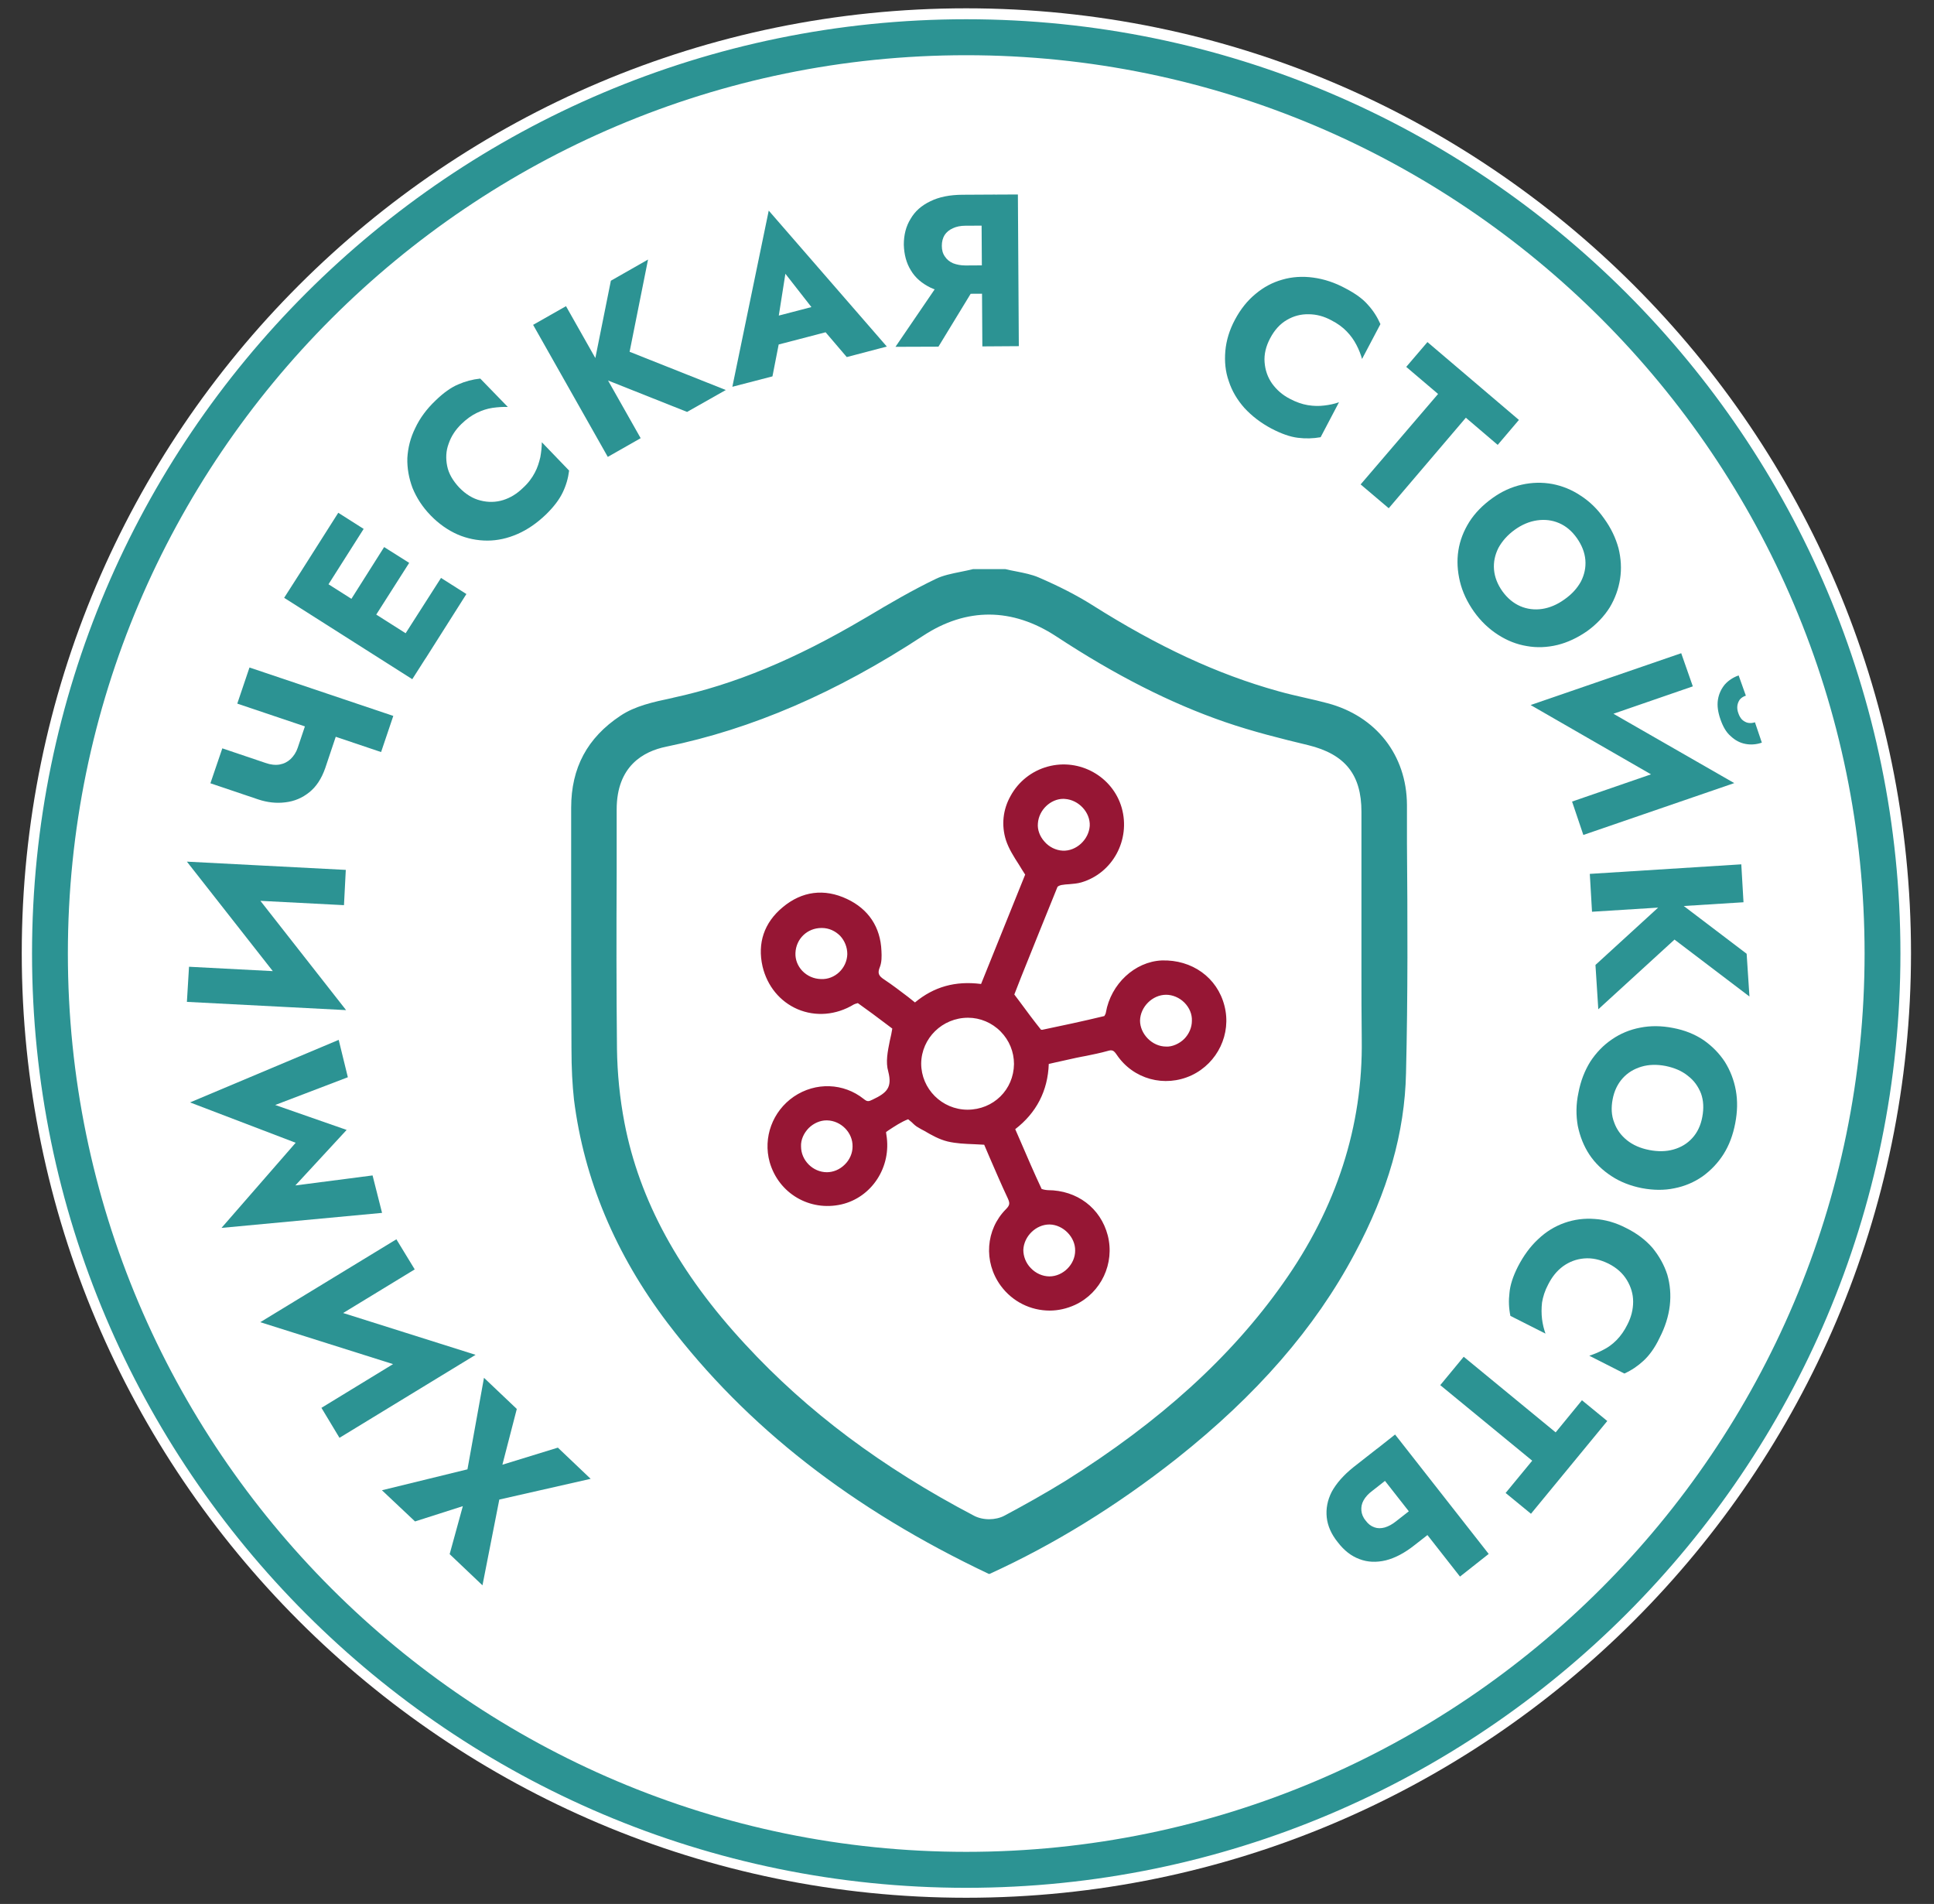 <svg width="64" height="63" viewBox="0 0 64 63" fill="none" xmlns="http://www.w3.org/2000/svg">
<rect x="0" y="0" width="64" height="63" fill="#333333" stroke="none"/>
<path d="M31.974 62.795C14.744 62.795 0.72 48.771 0.72 31.537C0.72 14.3 14.744 0.275 31.974 0.275C49.215 0.275 63.239 14.3 63.239 31.537C63.239 48.771 49.215 62.795 31.974 62.795Z" fill="white"/>
<path d="M31.974 0.637C14.935 0.637 1.06 14.506 1.06 31.551C1.06 48.597 14.935 62.466 31.974 62.466C49.025 62.466 62.889 48.597 62.889 31.551C62.889 14.506 49.025 0.637 31.974 0.637ZM31.974 61.276C15.591 61.276 2.246 47.941 2.246 31.551C2.246 15.162 15.591 1.827 31.974 1.827C48.369 1.827 61.703 15.162 61.703 31.551C61.703 47.941 48.369 61.276 31.974 61.276Z" fill="#2C9393"/>
<path d="M12.639 49.311L15.469 48.619L16.016 45.59L17.102 46.621L16.625 48.466L18.461 47.901L19.546 48.933L16.523 49.619L15.966 52.457L14.88 51.425L15.316 49.837L13.734 50.343L12.639 49.311Z" fill="#2C9393"/>
<path d="M14.118 44.459L15.738 44.83L11.234 47.576L10.637 46.584L14.118 44.459ZM15.738 44.83L14.432 45.587L8.613 43.75L9.919 42.993L15.738 44.83ZM13.117 41.007L13.724 42.003L10.273 44.106L8.613 43.75L13.117 41.007Z" fill="#2C9393"/>
<path d="M12.329 38.894L12.643 40.133L7.33 40.63L9.784 37.813L6.289 36.478L11.208 34.408L11.511 35.645L9.107 36.563L11.471 37.388L9.774 39.225L12.329 38.894Z" fill="#2C9393"/>
<path d="M10.323 32.201L11.453 33.424L6.185 33.151L6.255 31.989L10.323 32.201ZM11.443 28.784L11.383 29.951L7.345 29.742L6.185 28.511L11.443 28.784ZM11.453 33.424L9.949 33.308L6.185 28.511L7.689 28.624L11.453 33.424Z" fill="#2C9393"/>
<path d="M9.852 24.743L10.236 23.602L11.257 23.943L10.762 25.418L9.852 24.743ZM8.256 22.087L13.015 23.689L12.611 24.885L7.852 23.282L8.256 22.087ZM8.781 25.243C8.953 25.305 9.115 25.322 9.256 25.297C9.398 25.271 9.519 25.209 9.62 25.113C9.721 25.014 9.802 24.893 9.852 24.743L10.762 25.418C10.64 25.764 10.469 26.028 10.236 26.215C10.004 26.402 9.741 26.515 9.438 26.549C9.145 26.586 8.842 26.552 8.539 26.45L6.963 25.918L7.357 24.762L8.781 25.243Z" fill="#2C9393"/>
<path d="M13.228 21.259L14.594 19.123L15.434 19.656L14.078 21.796L13.228 21.259ZM11.437 20.118L12.712 18.102L13.541 18.625L12.257 20.64L11.437 20.118ZM9.838 19.103L11.194 16.967L12.034 17.501L10.678 19.637L9.838 19.103ZM10.031 18.8L14.27 21.491L13.643 22.474L9.403 19.781L10.031 18.8Z" fill="#2C9393"/>
<path d="M15.903 16.562C16.156 16.627 16.41 16.622 16.653 16.546C16.896 16.469 17.109 16.336 17.302 16.148C17.484 15.983 17.606 15.814 17.697 15.642C17.789 15.473 17.839 15.299 17.88 15.13C17.91 14.957 17.93 14.791 17.93 14.633L18.833 15.571C18.802 15.825 18.732 16.066 18.62 16.297C18.509 16.529 18.326 16.772 18.062 17.029C17.768 17.309 17.464 17.521 17.13 17.668C16.795 17.815 16.46 17.888 16.126 17.888C15.791 17.888 15.457 17.821 15.142 17.685C14.828 17.546 14.524 17.337 14.25 17.054C13.976 16.772 13.784 16.469 13.652 16.148C13.53 15.822 13.47 15.492 13.48 15.155C13.5 14.816 13.581 14.486 13.743 14.161C13.895 13.836 14.118 13.534 14.412 13.254C14.676 12.997 14.929 12.818 15.163 12.72C15.396 12.618 15.639 12.553 15.893 12.527L16.805 13.466C16.643 13.46 16.481 13.471 16.298 13.496C16.126 13.522 15.954 13.576 15.781 13.661C15.609 13.743 15.436 13.867 15.264 14.034C15.071 14.223 14.93 14.437 14.848 14.678C14.757 14.918 14.747 15.166 14.798 15.421C14.848 15.675 14.99 15.912 15.203 16.139C15.416 16.357 15.649 16.501 15.903 16.562Z" fill="#2C9393"/>
<path d="M21.445 8.588L20.835 11.64L24.019 12.905L22.737 13.63L19.594 12.381L20.215 9.289L21.445 8.588ZM18.73 10.131L21.201 14.499L20.113 15.118L17.642 10.749L18.73 10.131Z" fill="#2C9393"/>
<path d="M25.123 10.611L27.531 9.984L27.837 10.86L25.276 11.527L25.123 10.611ZM25.715 10.803L25.837 11.046L25.562 12.454L24.235 12.798L25.439 6.969L29.347 11.467L28.021 11.815L27.123 10.763L27.082 10.456L25.99 9.059L25.715 10.803Z" fill="#2C9393"/>
<path d="M33.715 11.454L32.508 11.462L32.477 6.441L33.684 6.435L33.715 11.454ZM31.945 7.469C31.791 7.469 31.648 7.498 31.536 7.551C31.413 7.605 31.321 7.682 31.259 7.777C31.198 7.876 31.167 7.995 31.167 8.133C31.167 8.272 31.198 8.391 31.27 8.49C31.331 8.586 31.423 8.659 31.536 8.71C31.658 8.758 31.802 8.784 31.955 8.784L32.937 8.778L32.947 9.716L31.873 9.722C31.444 9.725 31.096 9.657 30.799 9.521C30.513 9.382 30.288 9.193 30.144 8.948C29.991 8.702 29.919 8.419 29.909 8.097C29.909 7.772 29.981 7.487 30.134 7.241C30.277 6.993 30.492 6.8 30.789 6.659C31.075 6.517 31.433 6.446 31.853 6.444L32.927 6.438V7.464L31.945 7.469ZM31.055 11.471L29.633 11.476L31.188 9.196L32.446 9.188L31.055 11.471Z" fill="#2C9393"/>
<path d="M41.848 11.989C41.868 12.251 41.951 12.485 42.095 12.691C42.249 12.902 42.435 13.067 42.682 13.195C42.888 13.305 43.094 13.376 43.28 13.406C43.476 13.438 43.651 13.44 43.826 13.418C44.001 13.398 44.166 13.361 44.31 13.31L43.702 14.467C43.455 14.512 43.197 14.517 42.95 14.486C42.693 14.455 42.404 14.353 42.074 14.181C41.724 13.995 41.425 13.766 41.178 13.497C40.941 13.229 40.766 12.934 40.663 12.613C40.549 12.294 40.519 11.96 40.549 11.613C40.58 11.267 40.683 10.92 40.869 10.575C41.054 10.228 41.281 9.945 41.549 9.725C41.817 9.501 42.105 9.346 42.435 9.253C42.754 9.159 43.105 9.137 43.455 9.185C43.816 9.233 44.176 9.352 44.526 9.542C44.856 9.714 45.103 9.894 45.268 10.087C45.444 10.278 45.578 10.491 45.681 10.725L45.073 11.878C45.031 11.726 44.969 11.57 44.887 11.412C44.805 11.254 44.702 11.107 44.568 10.969C44.434 10.829 44.269 10.706 44.053 10.596C43.816 10.468 43.568 10.4 43.311 10.398C43.053 10.392 42.816 10.453 42.59 10.584C42.363 10.714 42.177 10.917 42.033 11.191C41.889 11.462 41.827 11.728 41.848 11.989Z" fill="#2C9393"/>
<path d="M47.237 11.319L50.264 13.895L49.562 14.721L48.508 13.822L45.956 16.817L45.026 16.029L47.589 13.036L46.535 12.14L47.237 11.319Z" fill="#2C9393"/>
<path d="M49.585 18.131C49.471 18.36 49.419 18.597 49.44 18.846C49.461 19.095 49.554 19.335 49.719 19.567C49.885 19.796 50.082 19.959 50.309 20.058C50.537 20.157 50.786 20.185 51.034 20.149C51.283 20.111 51.531 20.007 51.769 19.835C52.018 19.662 52.194 19.464 52.318 19.239C52.432 19.013 52.483 18.778 52.463 18.53C52.442 18.283 52.349 18.043 52.183 17.806C52.018 17.572 51.821 17.407 51.593 17.309C51.365 17.21 51.117 17.182 50.868 17.218C50.61 17.255 50.361 17.36 50.123 17.532C49.885 17.704 49.709 17.905 49.585 18.131ZM50.361 16.037C50.703 15.961 51.034 15.955 51.365 16.014C51.697 16.077 52.018 16.206 52.307 16.401C52.608 16.594 52.867 16.848 53.084 17.159C53.312 17.473 53.467 17.801 53.56 18.142C53.643 18.481 53.664 18.817 53.612 19.154C53.56 19.487 53.446 19.804 53.27 20.098C53.084 20.394 52.836 20.654 52.525 20.881C52.204 21.104 51.873 21.259 51.541 21.341C51.2 21.423 50.858 21.438 50.527 21.378C50.185 21.322 49.875 21.197 49.575 21.005C49.274 20.812 49.005 20.559 48.777 20.239C48.55 19.917 48.394 19.584 48.311 19.239C48.229 18.894 48.208 18.552 48.26 18.219C48.311 17.883 48.436 17.566 48.622 17.269C48.808 16.976 49.067 16.713 49.378 16.489C49.688 16.263 50.02 16.113 50.361 16.037Z" fill="#2C9393"/>
<path d="M57.774 23.019C57.691 23.045 57.628 23.087 57.576 23.144C57.535 23.203 57.504 23.27 57.493 23.35C57.483 23.429 57.493 23.511 57.525 23.598C57.556 23.689 57.597 23.759 57.649 23.813C57.711 23.867 57.774 23.904 57.846 23.918C57.919 23.932 57.992 23.926 58.075 23.9L58.303 24.573C58.127 24.635 57.94 24.65 57.763 24.616C57.576 24.581 57.421 24.497 57.275 24.361C57.12 24.229 57.016 24.04 56.933 23.802C56.85 23.564 56.819 23.35 56.85 23.152C56.881 22.954 56.964 22.788 57.078 22.649C57.203 22.51 57.358 22.412 57.535 22.349L57.774 23.019ZM52.396 27.628L52.023 26.523L55.833 25.209L57.39 25.912L52.396 27.628ZM50.652 23.329L52.095 22.873L57.39 25.912L55.936 26.371L50.652 23.329ZM52.158 24.043L50.652 23.329L55.635 21.614L56.019 22.711L52.158 24.043Z" fill="#2C9393"/>
<path d="M57.893 32.974L55.413 31.09L52.891 33.396L52.797 31.929L55.288 29.651L57.8 31.559L57.893 32.974ZM57.696 29.855L52.683 30.169L52.61 28.916L57.623 28.6L57.696 29.855Z" fill="#2C9393"/>
<path d="M54.32 35.295C54.071 35.369 53.863 35.495 53.697 35.679C53.531 35.864 53.417 36.098 53.365 36.377C53.313 36.654 53.324 36.908 53.417 37.143C53.5 37.377 53.645 37.573 53.842 37.731C54.039 37.889 54.288 37.997 54.579 38.053C54.87 38.11 55.139 38.104 55.378 38.036C55.627 37.966 55.835 37.841 56.001 37.658C56.167 37.477 56.281 37.242 56.333 36.956C56.385 36.674 56.374 36.417 56.291 36.185C56.198 35.951 56.063 35.756 55.855 35.598C55.658 35.436 55.409 35.332 55.119 35.272C54.828 35.216 54.558 35.224 54.32 35.295ZM56.374 34.416C56.654 34.611 56.893 34.852 57.08 35.137C57.256 35.42 57.381 35.736 57.443 36.084C57.505 36.431 57.495 36.792 57.422 37.169C57.349 37.55 57.225 37.889 57.038 38.186C56.851 38.483 56.613 38.728 56.343 38.924C56.063 39.119 55.752 39.252 55.409 39.319C55.077 39.389 54.714 39.387 54.33 39.314C53.956 39.24 53.614 39.107 53.324 38.915C53.033 38.725 52.784 38.488 52.597 38.206C52.41 37.923 52.286 37.607 52.213 37.259C52.151 36.909 52.151 36.541 52.234 36.157C52.307 35.767 52.442 35.425 52.628 35.126C52.825 34.826 53.064 34.58 53.344 34.391C53.624 34.198 53.936 34.069 54.278 34.004C54.621 33.936 54.984 33.939 55.368 34.015C55.752 34.088 56.084 34.221 56.374 34.416Z" fill="#2C9393"/>
<path d="M52.417 41.641C52.158 41.664 51.93 41.752 51.723 41.901C51.516 42.054 51.36 42.252 51.236 42.495C51.122 42.707 51.06 42.911 51.029 43.099C51.008 43.289 51.008 43.472 51.029 43.645C51.05 43.818 51.091 43.979 51.143 44.128L49.982 43.541C49.93 43.292 49.92 43.037 49.951 42.783C49.972 42.529 50.065 42.238 50.231 41.91C50.417 41.551 50.635 41.249 50.904 41C51.163 40.754 51.454 40.576 51.775 40.463C52.096 40.35 52.428 40.308 52.77 40.334C53.122 40.356 53.474 40.458 53.816 40.636C54.169 40.811 54.459 41.031 54.687 41.294C54.904 41.56 55.07 41.854 55.174 42.176C55.267 42.498 55.298 42.84 55.257 43.199C55.215 43.557 55.101 43.917 54.915 44.276C54.759 44.606 54.573 44.855 54.386 45.027C54.2 45.199 53.992 45.341 53.754 45.449L52.593 44.86C52.739 44.812 52.894 44.75 53.049 44.668C53.215 44.586 53.36 44.479 53.495 44.343C53.63 44.207 53.754 44.032 53.858 43.821C53.982 43.577 54.044 43.328 54.044 43.071C54.044 42.818 53.972 42.58 53.837 42.356C53.702 42.134 53.505 41.952 53.226 41.811C52.946 41.676 52.687 41.617 52.417 41.641Z" fill="#2C9393"/>
<path d="M53.188 47.02L50.663 50.089L49.824 49.401L50.704 48.333L47.661 45.833L48.437 44.894L51.48 47.396L52.35 46.333L53.188 47.02Z" fill="#2C9393"/>
<path d="M48.314 52.168L45.217 48.217L46.166 47.467L49.264 51.418L48.314 52.168ZM47.591 50.517L46.817 51.122C46.486 51.385 46.166 51.554 45.857 51.631C45.547 51.704 45.258 51.693 44.989 51.59C44.721 51.492 44.483 51.309 44.277 51.04C44.06 50.775 43.936 50.497 43.905 50.212C43.874 49.927 43.926 49.644 44.07 49.361C44.225 49.079 44.463 48.808 44.793 48.544L45.568 47.937L46.187 48.723L45.413 49.33C45.279 49.429 45.186 49.533 45.124 49.644C45.062 49.755 45.041 49.867 45.051 49.983C45.062 50.098 45.103 50.209 45.196 50.319C45.278 50.43 45.371 50.5 45.485 50.539C45.588 50.576 45.702 50.576 45.826 50.542C45.95 50.505 46.074 50.438 46.197 50.339L46.972 49.732L47.591 50.517Z" fill="#2C9393"/>
<path d="M44.458 31.002C44.458 29.62 44.458 28.239 44.458 26.857C44.458 25.902 44.077 25.467 43.148 25.238C42.2 25.006 41.251 24.772 40.333 24.455C38.301 23.754 36.424 22.737 34.63 21.555C33.382 20.739 32.124 20.716 30.876 21.536C28.195 23.296 25.338 24.644 22.172 25.292C21.357 25.458 21.007 25.953 21.007 26.781C21.007 29.42 20.986 32.059 21.017 34.698C21.027 35.479 21.11 36.27 21.254 37.035C21.791 39.788 23.234 42.059 25.111 44.083C27.236 46.38 29.742 48.172 32.505 49.624C32.629 49.687 32.836 49.69 32.959 49.624C33.63 49.263 34.3 48.893 34.939 48.489C37.672 46.782 40.106 44.755 41.983 42.108C43.612 39.802 44.51 37.253 44.458 34.404C44.448 33.272 44.458 32.135 44.458 31.002ZM33.341 18.236C33.764 18.337 34.207 18.385 34.599 18.552C35.238 18.826 35.867 19.137 36.445 19.504C38.332 20.696 40.302 21.695 42.457 22.293C43.004 22.443 43.55 22.548 44.087 22.692C45.953 23.189 47.15 24.695 47.15 26.625C47.17 29.589 47.201 32.556 47.129 35.518C47.078 37.736 46.407 39.813 45.366 41.769C43.87 44.549 41.766 46.79 39.312 48.732C37.363 50.277 35.259 51.594 32.99 52.623C32.856 52.685 32.639 52.699 32.505 52.636C28.246 50.622 24.503 47.928 21.625 44.148C19.893 41.868 18.759 39.318 18.408 36.456C18.336 35.869 18.315 35.27 18.315 34.675C18.305 32.025 18.305 29.375 18.305 26.727C18.305 25.206 18.944 24.022 20.202 23.184C20.8 22.791 21.481 22.65 22.162 22.502C24.348 22.028 26.359 21.098 28.277 19.965C29.082 19.493 29.876 19.015 30.711 18.614C31.144 18.405 31.649 18.356 32.124 18.236C32.536 18.236 32.939 18.236 33.341 18.236Z" fill="#2C9393"/>
<path d="M32.725 21.531C32.219 21.531 31.714 21.7 31.198 22.034C28.196 24.009 25.276 25.267 22.285 25.877C21.851 25.967 21.604 26.142 21.604 26.784C21.604 27.488 21.604 28.195 21.593 28.9C21.593 30.799 21.593 32.764 21.614 34.694C21.624 35.434 21.697 36.186 21.841 36.923C22.295 39.268 23.502 41.478 25.545 43.679C27.484 45.779 29.836 47.542 32.735 49.069C33.344 48.738 33.994 48.377 34.623 47.983C37.605 46.115 39.853 44.081 41.494 41.764C43.124 39.455 43.897 37.05 43.867 34.414C43.856 33.628 43.856 32.834 43.856 32.065C43.856 31.712 43.867 31.357 43.867 31.003V26.858C43.867 26.191 43.691 25.987 43 25.818C42.113 25.6 41.112 25.354 40.142 25.021C38.254 24.371 36.336 23.398 34.293 22.056C33.767 21.706 33.241 21.531 32.725 21.531ZM32.735 50.27C32.549 50.27 32.374 50.229 32.23 50.153C29.186 48.557 26.71 46.703 24.668 44.49C22.47 42.123 21.16 39.721 20.665 37.152C20.51 36.341 20.428 35.519 20.417 34.707C20.397 32.769 20.397 30.799 20.407 28.898C20.407 28.191 20.407 27.488 20.407 26.784C20.407 25.346 21.294 24.86 22.047 24.707C24.884 24.125 27.67 22.924 30.548 21.037C31.982 20.095 33.498 20.104 34.953 21.057C36.913 22.345 38.739 23.271 40.534 23.89C41.453 24.207 42.422 24.448 43.289 24.656C44.517 24.956 45.053 25.637 45.053 26.858V31.003C45.053 31.36 45.053 31.715 45.053 32.071C45.053 32.834 45.053 33.622 45.063 34.397C45.104 37.253 44.228 39.967 42.464 42.456C40.741 44.903 38.378 47.043 35.263 48.998C34.582 49.419 33.891 49.803 33.241 50.151C33.096 50.229 32.91 50.27 32.735 50.27ZM32.199 18.832C32.065 18.866 31.93 18.892 31.796 18.92C31.487 18.982 31.198 19.042 30.971 19.154C30.197 19.525 29.424 19.976 28.691 20.415L28.578 20.48C26.308 21.819 24.306 22.647 22.285 23.085L22.254 23.094C21.614 23.229 21.016 23.359 20.531 23.684C19.437 24.41 18.901 25.405 18.901 26.727V28.934C18.901 30.848 18.901 32.761 18.911 34.676C18.911 35.375 18.942 35.9 18.994 36.384C19.324 39.017 20.366 41.507 22.099 43.787C24.709 47.215 28.186 49.93 32.725 52.081L32.756 52.075C34.871 51.111 36.955 49.828 38.935 48.266C41.587 46.164 43.516 43.948 44.826 41.486C45.93 39.427 46.487 37.471 46.528 35.505C46.59 32.967 46.58 30.382 46.559 27.881V26.628C46.549 24.987 45.538 23.699 43.939 23.271C43.691 23.203 43.444 23.148 43.196 23.091C42.897 23.023 42.598 22.955 42.298 22.87C40.287 22.311 38.327 21.401 36.129 20.011C35.624 19.694 35.046 19.398 34.365 19.104C34.148 19.011 33.891 18.959 33.622 18.906C33.498 18.883 33.385 18.86 33.272 18.832H32.199ZM32.715 53.276C32.549 53.276 32.395 53.248 32.24 53.177C27.515 50.939 23.884 48.104 21.15 44.51C19.282 42.061 18.158 39.375 17.807 36.53C17.745 35.999 17.714 35.428 17.714 34.679C17.704 32.764 17.704 30.85 17.704 28.934V26.727C17.704 24.998 18.437 23.639 19.87 22.686C20.551 22.24 21.284 22.079 21.996 21.926L22.027 21.918C23.925 21.508 25.813 20.722 27.969 19.451L28.082 19.386C28.846 18.936 29.63 18.47 30.455 18.075C30.816 17.9 31.188 17.823 31.559 17.75C31.693 17.721 31.838 17.69 31.972 17.656L32.054 17.637H33.406L33.478 17.654C33.602 17.685 33.725 17.708 33.849 17.733C34.169 17.798 34.51 17.863 34.829 18.004C35.572 18.324 36.212 18.649 36.758 19C38.863 20.327 40.72 21.192 42.618 21.718C42.897 21.794 43.165 21.859 43.464 21.926C43.722 21.986 43.98 22.045 44.248 22.116C46.363 22.681 47.735 24.45 47.745 26.623L47.756 27.872C47.776 30.385 47.787 32.978 47.725 35.532C47.673 37.692 47.075 39.822 45.889 42.049C44.496 44.657 42.464 46.997 39.678 49.201C37.625 50.826 35.459 52.16 33.241 53.165C33.096 53.23 32.91 53.276 32.715 53.276Z" fill="white"/>
<path d="M39.6 33.777C39.6 33.24 39.138 32.769 38.594 32.766C38.06 32.764 37.587 33.227 37.577 33.766C37.577 34.297 38.05 34.772 38.584 34.781C39.118 34.786 39.59 34.318 39.6 33.777ZM28.363 37.94C28.373 37.401 27.921 36.937 27.377 36.923C26.832 36.908 26.349 37.392 26.36 37.935C26.36 38.474 26.822 38.935 27.356 38.937C27.89 38.94 28.363 38.474 28.363 37.94ZM27.202 30.556C26.647 30.548 26.195 30.974 26.175 31.528C26.154 32.071 26.606 32.531 27.161 32.546C27.715 32.559 28.178 32.121 28.188 31.573C28.198 31.026 27.756 30.564 27.202 30.556ZM36.211 27.335C36.242 26.809 35.8 26.326 35.255 26.287C34.731 26.247 34.238 26.691 34.197 27.233C34.156 27.77 34.608 28.273 35.163 28.298C35.697 28.324 36.17 27.88 36.211 27.335ZM35.738 41.387C35.748 40.856 35.286 40.378 34.742 40.367C34.218 40.359 33.735 40.811 33.715 41.351C33.704 41.891 34.177 42.38 34.721 42.383C35.255 42.385 35.728 41.928 35.738 41.387ZM32.02 36.869C32.944 36.871 33.694 36.137 33.704 35.207C33.715 34.289 32.954 33.526 32.03 33.526C31.095 33.526 30.345 34.27 30.335 35.191C30.335 36.117 31.085 36.866 32.02 36.869ZM32.667 37.733C32.205 37.699 31.783 37.72 31.393 37.623C31.064 37.547 30.766 37.344 30.468 37.18C30.304 37.095 30.13 36.849 30.037 36.883C29.739 36.987 29.462 37.186 29.184 37.364C29.154 37.386 29.174 37.505 29.184 37.578C29.349 38.559 28.743 39.494 27.818 39.706C26.832 39.929 25.897 39.378 25.62 38.412C25.404 37.663 25.702 36.858 26.36 36.408C27.007 35.964 27.859 35.982 28.496 36.482C28.66 36.615 28.763 36.606 28.948 36.518C29.431 36.29 29.708 36.058 29.534 35.422C29.431 35.001 29.616 34.501 29.688 33.967C29.338 33.705 28.917 33.376 28.476 33.071C28.414 33.029 28.26 33.062 28.178 33.111C27.058 33.789 25.682 33.224 25.384 31.947C25.219 31.229 25.435 30.604 26 30.135C26.586 29.641 27.274 29.553 27.962 29.881C28.63 30.189 28.989 30.734 29.02 31.474C29.03 31.63 29.041 31.802 28.979 31.941C28.866 32.223 28.948 32.381 29.184 32.543C29.564 32.791 29.924 33.082 30.294 33.362C30.931 32.777 31.691 32.583 32.564 32.724C33.088 31.421 33.602 30.124 34.084 28.929C33.838 28.497 33.55 28.148 33.427 27.753C33.129 26.786 33.735 25.777 34.711 25.509C35.687 25.243 36.704 25.809 36.981 26.773C37.258 27.741 36.704 28.773 35.738 29.055C35.533 29.115 35.307 29.098 35.101 29.137C35.009 29.155 34.886 29.213 34.865 29.284C34.351 30.525 33.858 31.774 33.396 32.93C33.725 33.374 34.023 33.774 34.331 34.165C34.362 34.21 34.464 34.233 34.526 34.221C35.214 34.077 35.903 33.931 36.581 33.766C36.652 33.747 36.735 33.616 36.745 33.526C36.889 32.653 37.618 31.966 38.45 31.93C39.385 31.89 40.155 32.444 40.381 33.322C40.597 34.179 40.176 35.069 39.364 35.445C38.553 35.821 37.577 35.569 37.084 34.82C36.95 34.62 36.827 34.566 36.601 34.634C36.272 34.73 35.933 34.781 35.594 34.854C35.255 34.928 34.916 35.004 34.557 35.083C34.557 36.016 34.187 36.765 33.406 37.315C33.715 38.019 34.012 38.719 34.331 39.407C34.372 39.483 34.557 39.528 34.67 39.528C35.574 39.534 36.293 40.068 36.519 40.916C36.734 41.771 36.313 42.665 35.512 43.043C34.711 43.419 33.756 43.17 33.232 42.452C32.718 41.735 32.77 40.743 33.396 40.115C33.581 39.933 33.591 39.805 33.489 39.59C33.201 38.963 32.934 38.327 32.667 37.733Z" fill="#961634"/>
<path d="M35.189 26.433C34.767 26.433 34.377 26.8 34.346 27.244C34.326 27.454 34.408 27.674 34.562 27.846C34.716 28.027 34.942 28.137 35.168 28.148C35.61 28.169 36.031 27.787 36.062 27.326C36.083 26.886 35.702 26.467 35.24 26.436L35.189 26.433ZM35.209 28.448H35.158C34.85 28.434 34.552 28.285 34.336 28.044C34.131 27.812 34.028 27.513 34.048 27.221C34.09 26.6 34.665 26.088 35.261 26.137C35.887 26.182 36.391 26.735 36.36 27.344C36.319 27.954 35.805 28.448 35.209 28.448ZM27.186 30.706C26.713 30.706 26.343 31.065 26.323 31.531C26.313 31.751 26.395 31.96 26.549 32.125C26.713 32.294 26.929 32.39 27.165 32.396C27.628 32.421 28.028 32.036 28.039 31.571C28.039 31.347 27.956 31.133 27.802 30.966C27.638 30.802 27.432 30.709 27.206 30.706H27.186ZM27.186 32.695H27.155C26.837 32.687 26.549 32.556 26.333 32.328C26.128 32.107 26.015 31.822 26.025 31.523C26.046 30.887 26.569 30.387 27.206 30.406C27.515 30.412 27.802 30.537 28.018 30.759C28.234 30.983 28.347 31.274 28.336 31.576C28.326 32.198 27.802 32.695 27.186 32.695ZM38.589 32.916C38.137 32.916 37.736 33.315 37.726 33.77C37.726 33.983 37.819 34.199 37.983 34.365C38.148 34.532 38.363 34.629 38.589 34.63C38.784 34.642 39.021 34.54 39.185 34.38C39.349 34.215 39.442 33.996 39.442 33.778C39.452 33.56 39.36 33.342 39.195 33.176C39.031 33.011 38.805 32.916 38.589 32.916ZM38.599 34.931H38.579C38.291 34.924 37.993 34.798 37.767 34.574C37.552 34.354 37.428 34.057 37.428 33.767C37.439 33.142 37.973 32.616 38.589 32.616H38.599C38.887 32.619 39.185 32.746 39.401 32.966C39.627 33.187 39.75 33.484 39.75 33.78C39.74 34.077 39.617 34.374 39.391 34.595C39.175 34.806 38.887 34.931 38.599 34.931ZM32.014 36.719C32.877 36.719 33.545 36.055 33.555 35.208C33.555 34.806 33.401 34.425 33.114 34.133C32.826 33.84 32.435 33.676 32.035 33.676C31.182 33.676 30.494 34.354 30.484 35.19C30.484 36.03 31.172 36.716 32.014 36.719ZM32.014 37.019C31.008 37.013 30.186 36.194 30.186 35.19C30.196 34.19 31.018 33.376 32.035 33.376C32.518 33.376 32.98 33.571 33.329 33.922C33.668 34.272 33.864 34.727 33.853 35.21C33.843 36.225 33.042 37.019 32.014 37.019ZM27.35 37.072C27.145 37.072 26.929 37.163 26.765 37.324C26.6 37.491 26.497 37.714 26.508 37.934C26.508 38.395 26.898 38.785 27.36 38.788C27.576 38.788 27.792 38.698 27.956 38.533C28.121 38.372 28.213 38.154 28.213 37.938C28.224 37.479 27.833 37.084 27.371 37.072H27.35ZM27.36 39.087C26.734 39.082 26.21 38.556 26.2 37.938C26.2 37.634 26.333 37.336 26.559 37.113C26.785 36.889 27.083 36.764 27.381 36.773C27.997 36.79 28.521 37.324 28.511 37.94C28.511 38.233 28.388 38.528 28.162 38.745C27.946 38.963 27.658 39.087 27.36 39.087ZM34.726 40.517C34.285 40.517 33.884 40.904 33.864 41.356C33.864 41.571 33.946 41.791 34.11 41.959C34.274 42.133 34.5 42.233 34.726 42.235C35.178 42.235 35.579 41.837 35.579 41.384C35.589 40.941 35.189 40.528 34.737 40.517H34.726ZM34.726 42.532H34.716C34.418 42.532 34.12 42.399 33.894 42.167C33.679 41.939 33.555 41.639 33.566 41.345C33.586 40.729 34.12 40.217 34.726 40.217H34.747C35.363 40.231 35.898 40.78 35.887 41.39C35.867 42.012 35.343 42.532 34.726 42.532ZM30.052 36.73C30.165 36.73 30.268 36.821 30.371 36.914C30.422 36.965 30.484 37.021 30.535 37.05C30.597 37.084 30.669 37.121 30.73 37.16C30.956 37.29 31.192 37.423 31.429 37.479C31.686 37.542 31.963 37.55 32.251 37.565C32.394 37.57 32.538 37.576 32.682 37.584L32.775 37.592L33.021 38.169C33.216 38.612 33.411 39.073 33.617 39.528C33.751 39.81 33.72 40.002 33.504 40.22C32.929 40.791 32.867 41.696 33.36 42.365C33.833 43.024 34.716 43.253 35.446 42.908C36.185 42.56 36.576 41.741 36.37 40.953C36.165 40.172 35.517 39.684 34.675 39.678C34.665 39.678 34.295 39.675 34.203 39.468C33.946 38.937 33.709 38.389 33.483 37.861L33.227 37.265L33.319 37.194C34.048 36.674 34.408 35.985 34.408 35.084V34.964L34.87 34.86C35.107 34.809 35.333 34.758 35.559 34.71C35.672 34.685 35.774 34.664 35.887 34.642C36.113 34.597 36.339 34.554 36.555 34.49C36.853 34.404 37.028 34.475 37.202 34.738C37.665 35.423 38.548 35.662 39.298 35.309C40.038 34.964 40.428 34.145 40.233 33.36C40.017 32.545 39.319 32.036 38.456 32.08C37.695 32.114 37.028 32.743 36.894 33.549C36.874 33.676 36.761 33.873 36.606 33.91C35.898 34.083 35.178 34.235 34.552 34.365C34.449 34.388 34.285 34.354 34.203 34.258C33.977 33.959 33.751 33.656 33.504 33.331L33.227 32.953L33.514 32.217C33.905 31.252 34.305 30.237 34.716 29.228C34.778 29.084 34.973 29.011 35.065 28.991C35.168 28.974 35.271 28.965 35.363 28.957C35.487 28.948 35.6 28.94 35.702 28.911C36.586 28.651 37.089 27.71 36.833 26.815C36.576 25.928 35.641 25.407 34.747 25.654C34.305 25.778 33.925 26.077 33.699 26.482C33.494 26.863 33.442 27.3 33.576 27.707C33.648 27.956 33.802 28.196 33.966 28.451C34.048 28.578 34.141 28.714 34.213 28.855L34.254 28.918L32.651 32.89L32.538 32.871C31.686 32.735 30.987 32.932 30.391 33.473L30.299 33.554L30.196 33.481C30.083 33.396 29.98 33.311 29.867 33.226C29.61 33.026 29.364 32.839 29.107 32.667C28.891 32.529 28.665 32.311 28.84 31.888C28.881 31.783 28.881 31.641 28.871 31.502C28.84 30.793 28.511 30.301 27.905 30.014C27.258 29.714 26.631 29.796 26.087 30.248C25.573 30.683 25.378 31.257 25.522 31.912C25.655 32.466 26.015 32.907 26.508 33.116C27.021 33.334 27.607 33.286 28.1 32.984C28.193 32.927 28.419 32.851 28.562 32.95C28.901 33.184 29.22 33.433 29.518 33.651L29.836 33.899V33.986C29.806 34.162 29.775 34.332 29.744 34.495C29.672 34.821 29.61 35.128 29.682 35.383C29.888 36.165 29.466 36.44 29.015 36.654C28.799 36.756 28.624 36.782 28.398 36.598C27.833 36.146 27.042 36.12 26.446 36.53C25.84 36.942 25.563 37.683 25.758 38.372C26.015 39.255 26.878 39.765 27.782 39.562C28.634 39.367 29.179 38.505 29.035 37.6C29.015 37.487 28.984 37.316 29.107 37.239L29.23 37.157C29.466 36.998 29.713 36.838 29.98 36.742L30.052 36.73ZM34.737 43.366C34.11 43.366 33.504 43.074 33.114 42.54C32.538 41.749 32.62 40.684 33.288 40.012C33.422 39.876 33.422 39.813 33.35 39.652C33.134 39.195 32.939 38.734 32.744 38.288L32.569 37.878C32.456 37.87 32.353 37.867 32.24 37.861C31.932 37.849 31.645 37.838 31.357 37.77C31.079 37.702 30.823 37.558 30.586 37.418C30.514 37.384 30.453 37.347 30.391 37.31C30.309 37.268 30.237 37.2 30.175 37.137C30.134 37.103 30.083 37.058 30.052 37.035C29.826 37.121 29.61 37.265 29.395 37.406L29.323 37.457C29.323 37.476 29.323 37.507 29.333 37.553C29.508 38.612 28.85 39.621 27.843 39.853C26.795 40.091 25.768 39.492 25.47 38.454C25.244 37.641 25.563 36.77 26.271 36.285C26.991 35.798 27.915 35.831 28.583 36.364C28.696 36.454 28.737 36.456 28.881 36.383C29.354 36.159 29.528 35.981 29.395 35.459C29.302 35.14 29.374 34.798 29.446 34.436C29.477 34.303 29.508 34.17 29.528 34.035L29.333 33.888C29.045 33.67 28.716 33.424 28.388 33.192C28.388 33.195 28.306 33.21 28.254 33.237C27.669 33.591 26.991 33.647 26.395 33.394C25.809 33.142 25.388 32.627 25.234 31.978C25.059 31.209 25.285 30.53 25.902 30.019C26.539 29.486 27.278 29.392 28.028 29.746C28.737 30.078 29.138 30.675 29.169 31.466C29.179 31.652 29.179 31.836 29.117 31.997C29.035 32.198 29.066 32.288 29.271 32.419C29.538 32.596 29.795 32.795 30.052 32.989C30.124 33.048 30.206 33.111 30.278 33.17C30.905 32.65 31.614 32.45 32.466 32.559L33.925 28.94C33.853 28.827 33.781 28.716 33.72 28.612C33.545 28.341 33.381 28.083 33.288 27.798C33.134 27.31 33.185 26.792 33.442 26.337C33.699 25.865 34.141 25.509 34.675 25.365C35.723 25.079 36.822 25.691 37.12 26.73C37.418 27.787 36.822 28.892 35.785 29.197C35.651 29.236 35.517 29.245 35.384 29.257C35.302 29.262 35.209 29.268 35.127 29.284C35.066 29.296 35.004 29.329 34.994 29.347C34.583 30.35 34.182 31.365 33.792 32.328L33.566 32.907L33.751 33.153C33.987 33.475 34.213 33.778 34.449 34.072L34.49 34.075C35.117 33.944 35.836 33.792 36.545 33.62C36.545 33.611 36.596 33.546 36.596 33.501C36.761 32.559 37.552 31.82 38.445 31.78C39.442 31.749 40.284 32.342 40.521 33.286C40.757 34.21 40.294 35.174 39.432 35.581C38.538 35.996 37.5 35.71 36.956 34.902C36.853 34.75 36.802 34.73 36.648 34.777C36.411 34.843 36.175 34.89 35.949 34.937C35.836 34.956 35.733 34.979 35.62 35.001C35.394 35.05 35.168 35.1 34.942 35.151L34.706 35.205C34.675 36.098 34.295 36.824 33.596 37.363L33.761 37.742C33.987 38.267 34.223 38.816 34.47 39.342C34.48 39.347 34.583 39.378 34.675 39.381C35.641 39.384 36.422 39.972 36.658 40.879C36.894 41.803 36.442 42.772 35.579 43.176C35.302 43.303 35.014 43.366 34.737 43.366Z" fill="#961634"/>
</svg>
